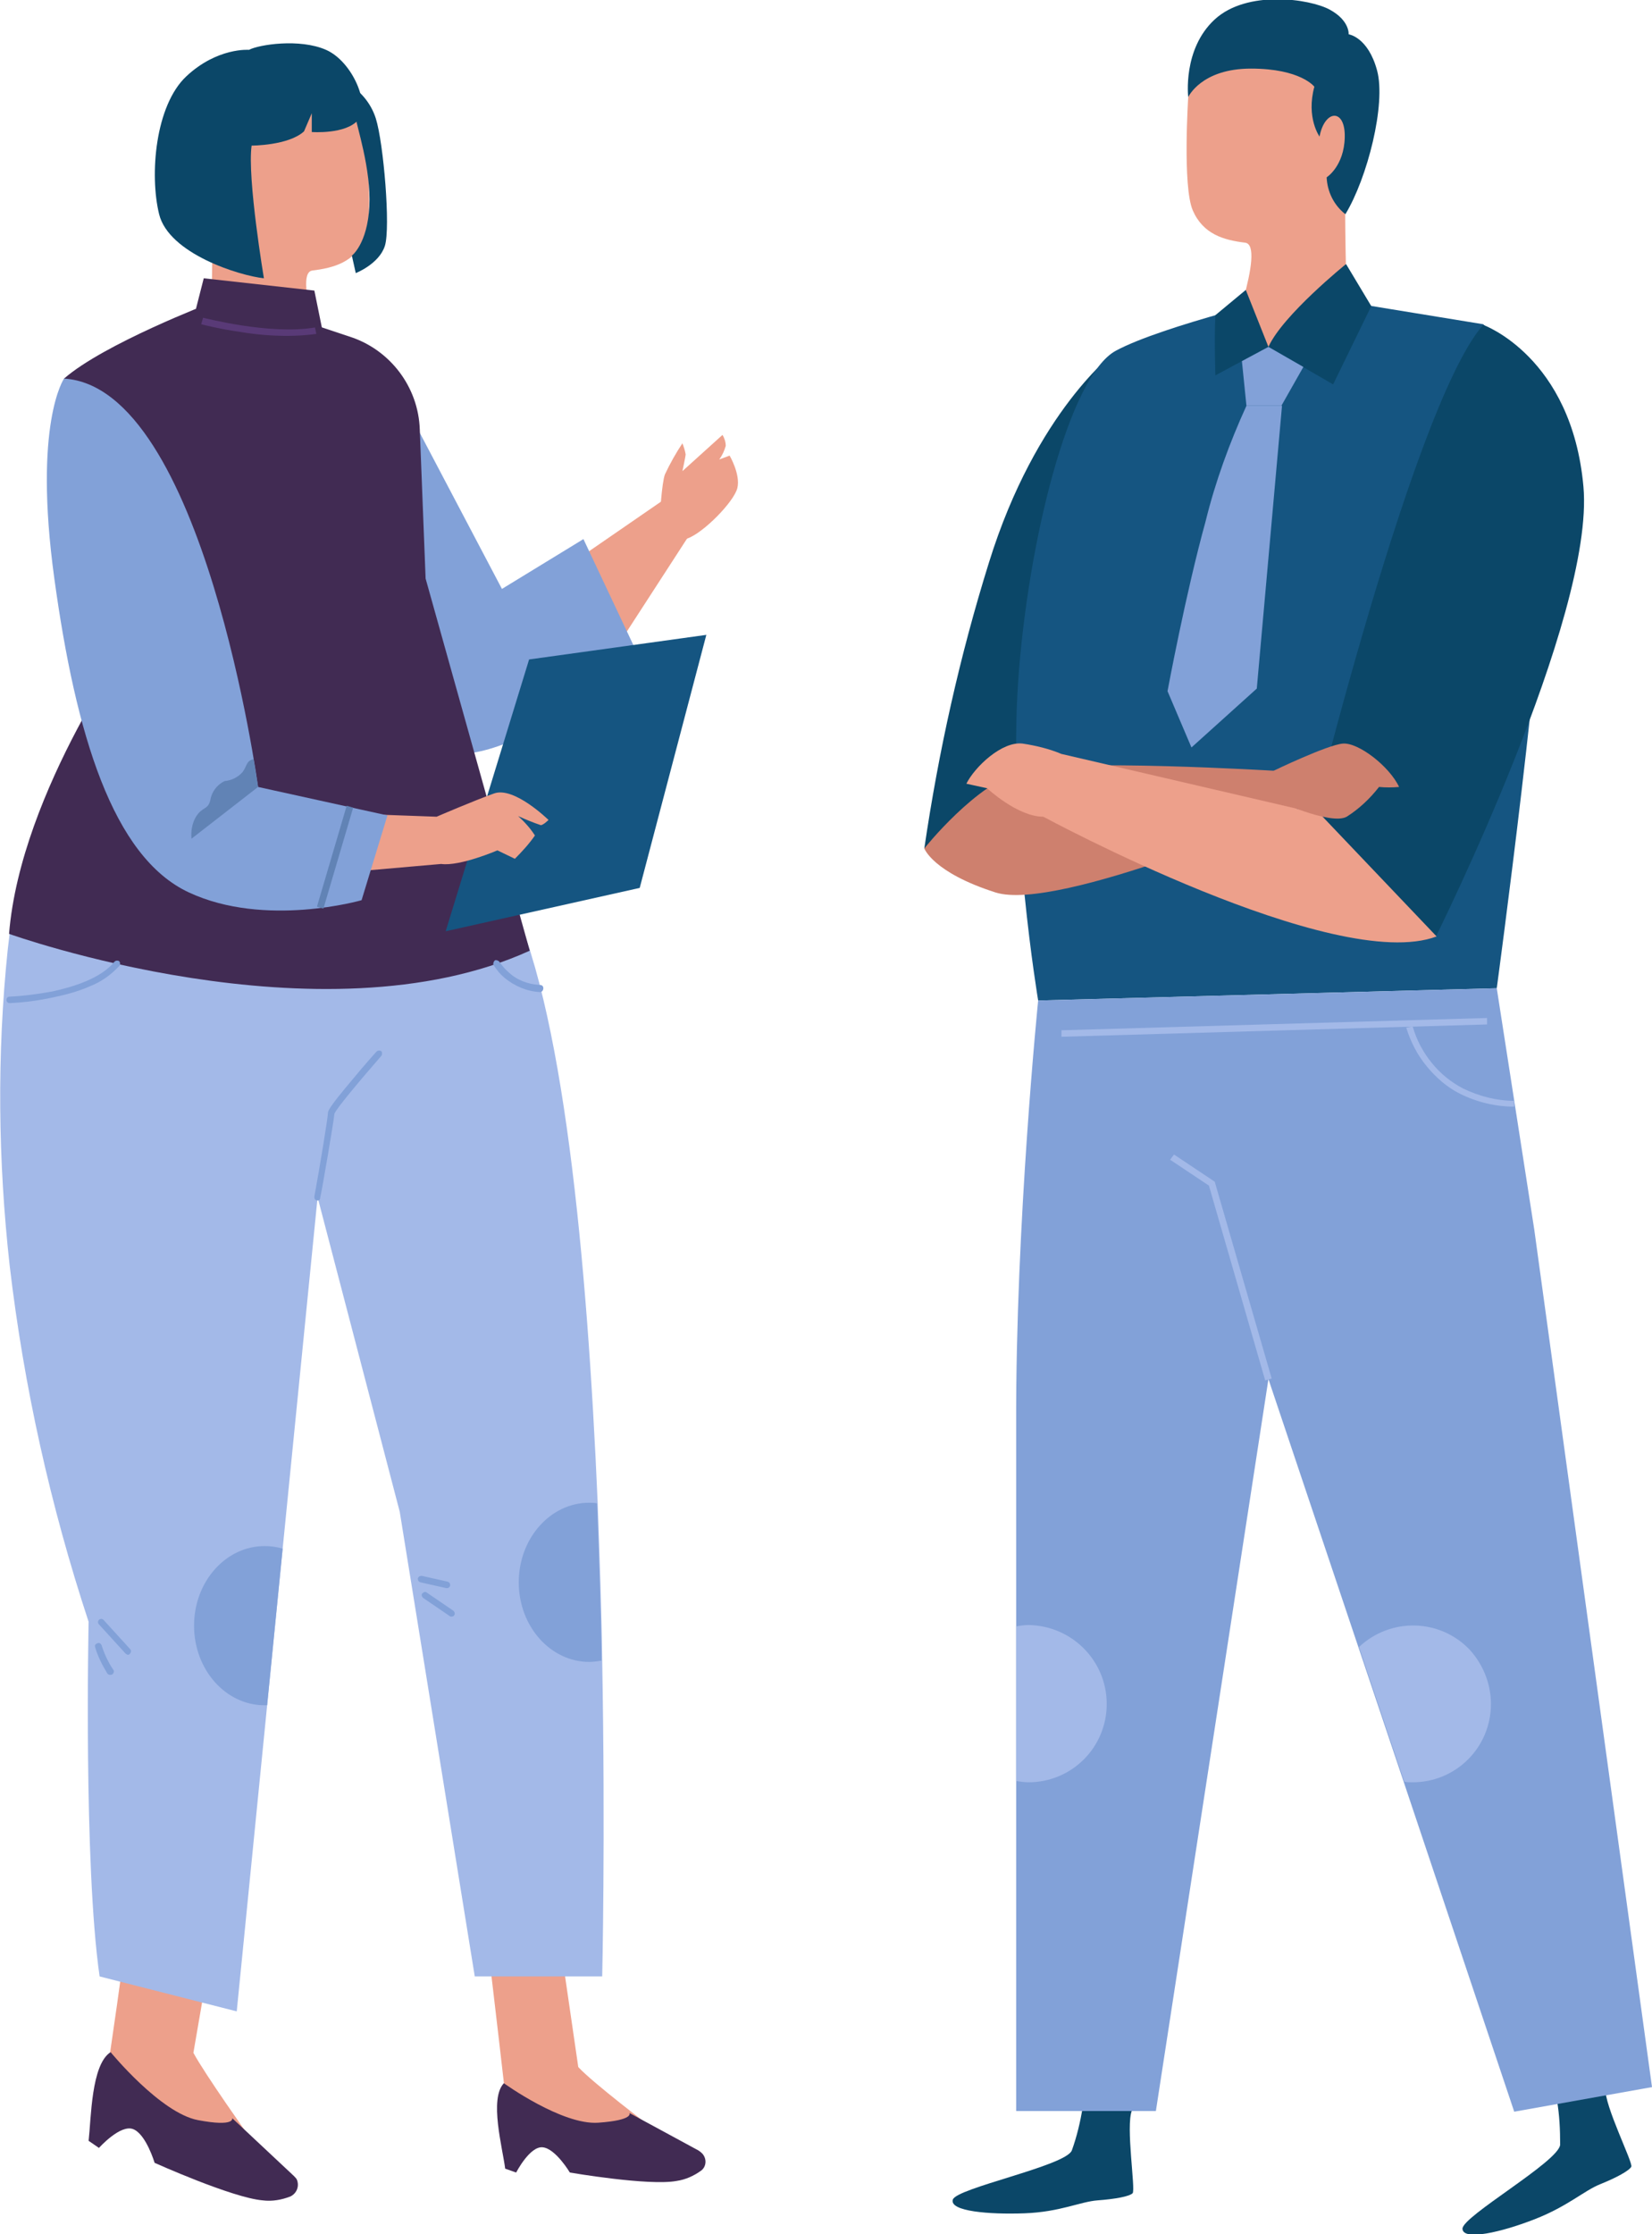<?xml version="1.0" encoding="utf-8"?>
<!-- Generator: Adobe Illustrator 28.2.0, SVG Export Plug-In . SVG Version: 6.00 Build 0)  -->
<svg version="1.1" id="グループ_115" xmlns="http://www.w3.org/2000/svg" xmlns:xlink="http://www.w3.org/1999/xlink" x="0px"
	 y="0px" viewBox="0 0 255.4 345.2" style="enable-background:new 0 0 255.4 345.2;" xml:space="preserve">
<style type="text/css">
	.st0{clip-path:url(#SVGID_00000061459179194358732680000008714740431195704997_);}
	.st1{fill:#0B4768;}
	.st2{fill:#155581;}
	.st3{fill:#EDA08B;}
	.st4{fill:#82A1D8;}
	.st5{fill:#A3B9E8;}
	.st6{fill:#CE806E;}
	.st7{fill:#412B53;}
	.st8{fill:#6183B5;}
	.st9{fill:#593A77;}
</style>
<g>
	<defs>
		<rect id="SVGID_1_" width="255.4" height="345.2"/>
	</defs>
	<clipPath id="SVGID_00000002362021121093267300000005896601822578363309_">
		<use xlink:href="#SVGID_1_"  style="overflow:visible;"/>
	</clipPath>
	<g id="グループ_114" style="clip-path:url(#SVGID_00000002362021121093267300000005896601822578363309_);">
		<path id="パス_181" class="st1" d="M172.5,54.3c0,0-12.3,9.1-19.6,32.6c-4.5,14.4-7.8,29.2-10,44.2l15.3,5.1
			C158.2,136.2,176.7,61.6,172.5,54.3"/>
		<path id="パス_182" class="st2" d="M200.5,45.4c0,0-20.8,4.9-28,8.8s-13.6,29.4-15.1,51.2s3.1,49.2,3.1,49.2l70.9-1.9
			c0,0,7.6-56.1,7.8-74.8s-9.9-27.8-9.9-27.8L200.5,45.4z"/>
		<path id="パス_183" class="st3" d="M183.7,15c0,0-0.9,13.8,0.7,17.5s4.8,4.6,8.1,5s-2.9,16.7-2.9,16.7l18.8-1.9
			c0,0-1-25.4,0-34.4S202,7.2,196.1,7.2C186.6,7.2,185.4,10.8,183.7,15"/>
		<path id="パス_184" class="st1" d="M167.4,325.6c-0.4,2.3-0.9,4.5-1.7,6.7c-1,2.4-17.9,5.8-18.4,7.6s5.6,2.3,11.1,2.1
			s8.6-1.8,11.3-2s4.9-0.6,5.4-1.1s-1.1-10.4-0.1-12.8S167.4,325.6,167.4,325.6"/>
		<path id="パス_185" class="st1" d="M240.7,324.5c0.4,2.3,0.5,4.6,0.5,6.9c-0.2,2.6-15.2,11.1-15.1,13s6.1,0.5,11.2-1.5
			s7.6-4.4,10.1-5.4s4.5-2.1,4.8-2.7s-4.2-9.5-4-12.1S240.7,324.5,240.7,324.5"/>
		<path id="パス_186" class="st4" d="M255.4,322.5l-21.3,3.8L217,275.3l-7-20.8l-13.9-41.4l-17.4,113.1h-21.6c0,0,0-24.3,0-51
			c0-8,0-16.1,0-23.9c0-12.1,0-23.2,0-31.3c-0.1-30.8,3.4-65.4,3.4-65.4l70.9-1.9l5.8,37.3L255.4,322.5z"/>
		<path id="パス_187" class="st5" d="M195.6,213.3l-8.7-30.1l-6-4l0.6-0.8l6.3,4.2l8.8,30.4L195.6,213.3z"/>
		<path id="線_6" class="st5" d="M164.1,160.2l0-1l65.8-1.9l0,1L164.1,160.2z"/>
		<path id="パス_188" class="st5" d="M234.1,171c-2.9,0-5.8-0.7-8.4-2c-2-1-3.7-2.5-5.1-4.2c-1.5-1.8-2.5-3.8-3.2-6l1-0.2
			l-0.5,0.1l0.5-0.1c0.6,2.1,1.6,4,3,5.7c1.3,1.6,2.9,2.9,4.8,3.9c2.5,1.2,5.2,1.9,7.9,1.9L234.1,171z"/>
		<path id="パス_189" class="st6" d="M142.9,131.1c0,0,1.3,3.7,11,6.8s46.6-12.9,46.6-12.9l-3.5-5.9c0,0-31.7-1.9-38.9,0
			S142.9,131.1,142.9,131.1"/>
		<path id="パス_190" class="st1" d="M229.3,50.2c0,0,13.7,4.9,15.5,25S222,144.7,222,144.7l-21.5-8.5
			C200.5,136.2,217.9,63.2,229.3,50.2"/>
		<path id="パス_191" class="st3" d="M204.1,125.8l-40-9.3l-2.8,9.7c0,0,45.1,24.4,60.8,18.5L204.1,125.8z"/>
		<path id="パス_192" class="st1" d="M208.1,40.8c0,0-9.8,7.9-12,12.8l10,5.8l5.9-12.1L208.1,40.8z"/>
		<path id="パス_193" class="st1" d="M192.6,44.8l3.5,8.8l-8.2,4.4c0,0-0.2-5.6,0-9.3L192.6,44.8z"/>
		<path id="パス_194" class="st3" d="M164.1,116.5c-1.9-0.8-4-1.3-6-1.6c-3.2-0.4-7.4,3.6-8.7,6.2l3.2,0.7c0,0,4.7,4.4,8.7,4.4
			S164.1,116.5,164.1,116.5"/>
		<path id="パス_195" class="st6" d="M196.9,119.1c0,0,8.3-4,10.7-4.2s7.2,3.5,8.7,6.7c-1,0.1-2.1,0.1-3.1,0
			c-1.4,1.8-3.1,3.4-5,4.6c-2.5,1.4-11.3-2.7-11.3-2.7L196.9,119.1z"/>
		<path id="パス_196" class="st4" d="M192,55.8l0.7,6.9h5.4l3.4-6l-5.4-3.1L192,55.8z"/>
		<path id="パス_197" class="st4" d="M192.7,62.7c-2.6,5.7-4.8,11.7-6.3,17.8c-3.1,11.2-5.9,26.3-5.9,26.3l3.7,8.7l10.1-9.1
			l3.9-43.7L192.7,62.7z"/>
		<path id="パス_198" class="st1" d="M183.7,15c0,0-0.9-7.4,4.1-12s14.7-3.2,17.8-1.5s2.9,3.8,2.9,3.8s3,0.4,4.4,5.6
			s-1.5,16.6-4.9,22.2c-1.8-1.4-2.8-3.5-2.9-5.7c0,0,2.7-1.7,2.8-6.2s-3.1-4.3-3.9-0.1c0,0-2.1-2.9-0.8-7.7c0,0-2.1-2.8-9.8-2.8
			S183.7,15,183.7,15"/>
		<path id="パス_199" class="st5" d="M230.5,263.3c0,6.7-5.4,12.1-12.1,12.1c0,0,0,0,0,0c-0.5,0-0.9,0-1.3-0.1l-7-20.8
			c4.9-4.6,12.5-4.4,17.1,0.4C229.3,257.2,230.5,260.2,230.5,263.3"/>
		<path id="パス_200" class="st5" d="M171.1,263.3c0,6.7-5.4,12.1-12.1,12.1c-0.6,0-1.3-0.1-1.9-0.2c0-8,0-16.1,0-23.9
			c0.6-0.1,1.3-0.2,1.9-0.2C165.7,251.2,171.1,256.6,171.1,263.3"/>
		<path id="パス_201" class="st3" d="M89,86.6l15.1-10.4l3.3,5.2L96.9,97.6L89,86.6z"/>
		<path id="パス_202" class="st3" d="M102,80c0,0,0.3-5.4,0.8-6.7c0.8-1.7,1.7-3.3,2.7-4.8c0.2,0.5,0.4,1.1,0.5,1.7
			c0,0.3-0.5,2.6-0.5,2.6l6.2-5.6c0.3,0.5,0.5,1.1,0.5,1.7c-0.2,0.7-0.5,1.4-1,2.1l1.6-0.6c0,0,1.7,2.9,1.2,5s-5.2,6.9-7.7,7.8
			S102,80,102,80"/>
		<path id="パス_203" class="st4" d="M59.8,57.2l17.8,33.8l12.6-7.7l9,19.1c0,0-23.9,18.5-31.9,13.1s-7.4-35-7.4-35V57.2z"/>
		<path id="パス_204" class="st3" d="M75.6,302.1l1.5,12.8l1.8,15.6l19.7,1.8l2.1-3.6c0,0-9-6.8-11.3-9.3l-2.3-15.8L75.6,302.1z"
			/>
		<path id="パス_205" class="st7" d="M77.9,321.9c-2.3,2.4-0.2,10,0.2,13.2l1.7,0.6c0,0,2.1-4.1,4.1-3.9s4.2,3.9,4.2,3.9
			s12.2,2.1,16.5,1.3c1.4-0.2,2.7-0.8,3.8-1.6c0.8-0.6,0.9-1.8,0.2-2.6c-0.2-0.2-0.3-0.3-0.6-0.5l-10.7-5.8c0,0,0.8,1.1-4.8,1.5
			S77.9,321.9,77.9,321.9"/>
		<path id="パス_206" class="st3" d="M20,296l-1.9,13.7l-2.4,16.6l19.9,7.2l3.1-3.1c0,0-7.1-10-8.8-13.2l3-17.4L20,296z"/>
		<path id="パス_207" class="st7" d="M17.1,317.1c-3,1.9-3,10.2-3.4,13.7l1.6,1.1c0,0,3.3-3.7,5.3-2.9s3.3,5.2,3.3,5.2
			s12,5.4,16.7,5.8c1.5,0.2,3-0.1,4.3-0.6c1-0.5,1.4-1.6,1-2.6c-0.1-0.2-0.3-0.4-0.5-0.6l-9.5-8.9c0,0,0.5,1.4-5.3,0.3
			S17.1,317.1,17.1,317.1"/>
		<path id="パス_208" class="st5" d="M93.1,305.4H73.4l-11.6-71.8L49.1,185l-5.4,54.3l-2.4,24.2l-4.7,47.3l-21.2-5.4
			c-2.5-17.4-1.7-54.8-1.7-54.8c-5.9-17.9-10-36.3-12.2-55c-1.8-16.2-2-32.6-0.3-48.9c0.2-1.7,0.3-2.5,0.3-2.5l76.8-6.4
			c8.8,16.7,12.5,57.3,14.1,94.4c0.3,8.4,0.6,16.6,0.7,24.3C93.6,284.2,93.1,305.4,93.1,305.4"/>
		<path id="パス_209" class="st3" d="M56.4,20.8c0,0,1.5,12.3,0,16s-4.8,4.6-8.1,5s2.9,16.7,2.9,16.7l-18.8-1.9c0,0,1-25.4,0-34.4
			s6.5-10.8,12.4-10.8S54.6,16.6,56.4,20.8"/>
		<path id="パス_210" class="st7" d="M32.6,46.8c0,0-16.5,6.3-22.7,11.7l11.3,39c0,0-18,24.6-19.8,46.8c0,0,48.2,17.3,80.5,2.6
			L65.8,89.4l-0.9-23c-0.2-6.6-4.6-12.4-10.9-14.4l-7.2-2.4L32.6,46.8z"/>
		<path id="パス_211" class="st2" d="M81.8,101.9l-12.9,42l30-6.7l10.3-39.1L81.8,101.9z"/>
		<path id="パス_212" class="st1" d="M38.5,7.7c0,0-4.9-0.4-9.7,4.1s-5.7,15.2-4.2,21.3s12.4,9.5,16.2,9.9c0,0-2.6-15.5-1.9-20.5
			c0,0,5.7,0,8.1-2.2l1.2-2.8v2.9c0,0,5.3,0.4,7.2-1.9s-0.9-9-5-10.8S40,6.9,38.5,7.7"/>
		<path id="パス_213" class="st3" d="M76.4,122.6c-3.1,1.1-8.9,3.6-8.9,3.6l-13.8-0.5c-1.6,2.8-1.5,9.2-1.5,9.2l16-1.4
			c2.9,0.4,8.7-2.1,8.7-2.1l2.7,1.3c1.1-1.1,2.2-2.3,3.1-3.6c-0.7-1.1-1.6-2.1-2.6-3c1.1,0.5,2.3,1,3.5,1.4c0.4,0,1.2-0.8,1.2-0.8
			S79.5,121.5,76.4,122.6"/>
		<path id="パス_214" class="st1" d="M53.9,13c2,1.2,3.5,3.1,4.2,5.3c1.2,3.8,2.3,16.9,1.4,19.7S55,42.2,55,42.2l-0.6-2.7
			c0,0,2.4-1.8,2.7-7.6s-2-12.5-2.2-14.1S53.9,13,53.9,13"/>
		<path id="パス_215" class="st4" d="M9.9,58.5c0,0-4.8,6.9-1.5,30.9s9,43,20.8,48.5s26.7,1.2,26.7,1.2l4-13.1l-20-4.4
			C39.9,121.6,31.5,59.8,9.9,58.5"/>
		<path id="パス_216" class="st7" d="M31.5,43l-1.2,4.7l19.6,3.6l-1.3-6.4L31.5,43z"/>
		<path id="パス_217" class="st4" d="M49.1,185.5c-0.3,0-0.5-0.2-0.5-0.5c0,0,0-0.1,0-0.1c0.9-4.9,2.1-12.3,2.1-12.9
			c0-0.3,0-0.7,3.8-5.2c1.8-2.2,3.7-4.3,3.7-4.3c0.2-0.2,0.5-0.2,0.7-0.1s0.2,0.5,0.1,0.7c0,0,0,0,0,0c-3.4,3.9-7,8.2-7.3,9
			c-0.1,1.2-1.9,11.7-2.2,13C49.5,185.4,49.3,185.5,49.1,185.5z"/>
		<path id="線_7" class="st4" d="M19.8,255.7c-0.1,0-0.3-0.1-0.4-0.2l-4.1-4.5c-0.2-0.2-0.2-0.5,0-0.7c0.2-0.2,0.5-0.2,0.7,0
			l4.1,4.5c0.2,0.2,0.2,0.5,0,0.7C20.1,255.6,19.9,255.7,19.8,255.7z"/>
		<path id="パス_218" class="st4" d="M17,258.8c-0.2,0-0.3-0.1-0.4-0.2c-0.8-1.3-1.5-2.7-1.9-4.1c-0.1-0.3,0.1-0.5,0.4-0.6
			c0.3-0.1,0.5,0.1,0.6,0.3c0.4,1.3,1,2.6,1.8,3.8c0.2,0.2,0.1,0.5-0.1,0.7C17.3,258.8,17.1,258.8,17,258.8L17,258.8z"/>
		<path id="線_8" class="st4" d="M69.8,249.8c-0.1,0-0.2,0-0.3-0.1l-4.1-2.8c-0.2-0.2-0.3-0.5-0.1-0.7c0,0,0,0,0,0
			c0.2-0.2,0.5-0.3,0.7-0.1c0,0,0,0,0,0l4.1,2.8c0.2,0.2,0.3,0.5,0.1,0.7C70.2,249.7,70,249.8,69.8,249.8z"/>
		<path id="線_9" class="st4" d="M69.1,245.4c0,0-0.1,0-0.1,0l-4-0.9c-0.3-0.1-0.4-0.3-0.4-0.6c0,0,0,0,0,0
			c0.1-0.3,0.3-0.4,0.6-0.4c0,0,0,0,0,0l4,0.9c0.3,0.1,0.4,0.3,0.4,0.6C69.5,245.3,69.3,245.4,69.1,245.4L69.1,245.4z"/>
		<path id="パス_219" class="st4" d="M1.5,155c-0.3,0-0.5-0.2-0.5-0.5c0-0.3,0.2-0.5,0.5-0.5c2.2-0.1,4.4-0.4,6.6-0.8
			c3.2-0.7,7.5-2,9.6-4.6c0.2-0.2,0.5-0.2,0.7-0.1c0.2,0.2,0.2,0.5,0.1,0.7c-1.3,1.4-2.8,2.5-4.6,3.2c-1.8,0.8-3.7,1.3-5.6,1.7
			C6,154.6,3.8,154.9,1.5,155L1.5,155z"/>
		<path id="パス_220" class="st4" d="M83.5,153.3L83.5,153.3c-2-0.1-3.9-0.9-5.5-2.2c-0.7-0.6-1.2-1.2-1.7-2
			c-0.1-0.2,0-0.5,0.2-0.7c0.2-0.1,0.5,0,0.7,0.2c0.4,0.6,0.9,1.2,1.5,1.7c1.3,1.2,3,1.8,4.8,1.9c0.3,0,0.5,0.2,0.5,0.5
			S83.8,153.3,83.5,153.3L83.5,153.3z"/>
		<path id="パス_221" class="st4" d="M43.7,239.3l-2.4,24.2c-0.1,0-0.3,0-0.4,0c-6,0-10.9-5.5-10.9-12.3c0-6.8,4.9-12.3,10.9-12.3
			C41.8,238.9,42.7,239,43.7,239.3"/>
		<path id="パス_222" class="st4" d="M93,256.6c-0.6,0.1-1.3,0.2-1.9,0.2c-6,0-10.9-5.5-10.9-12.3s4.9-12.3,10.9-12.3
			c0.4,0,0.8,0,1.2,0.1C92.6,240.6,92.9,248.9,93,256.6"/>
		<path id="パス_223" class="st8" d="M39.9,121.6l-10.3,8c-0.1-1.2,0.1-2.4,0.7-3.4c1-1.6,1.8-1,2.2-2.5c0.2-1.3,1-2.4,2.2-3
			c1.1-0.1,2.1-0.6,2.8-1.4c0.7-0.9,0.5-1.7,1.7-2L39.9,121.6z"/>
		<path id="線_10" class="st8" d="M50,140.4l-1-0.3l4.6-15.6l1,0.3L50,140.4z"/>
		<path id="パス_224" class="st9" d="M44.4,51.9c-2.4,0-4.8-0.2-7.2-0.6c-3.5-0.5-6.1-1.2-6.1-1.2l0.3-1c0.1,0,10.3,2.7,17.3,1.5
			l0.2,1C47.4,51.8,45.9,51.9,44.4,51.9z"/>
	</g>
</g>
</svg>
